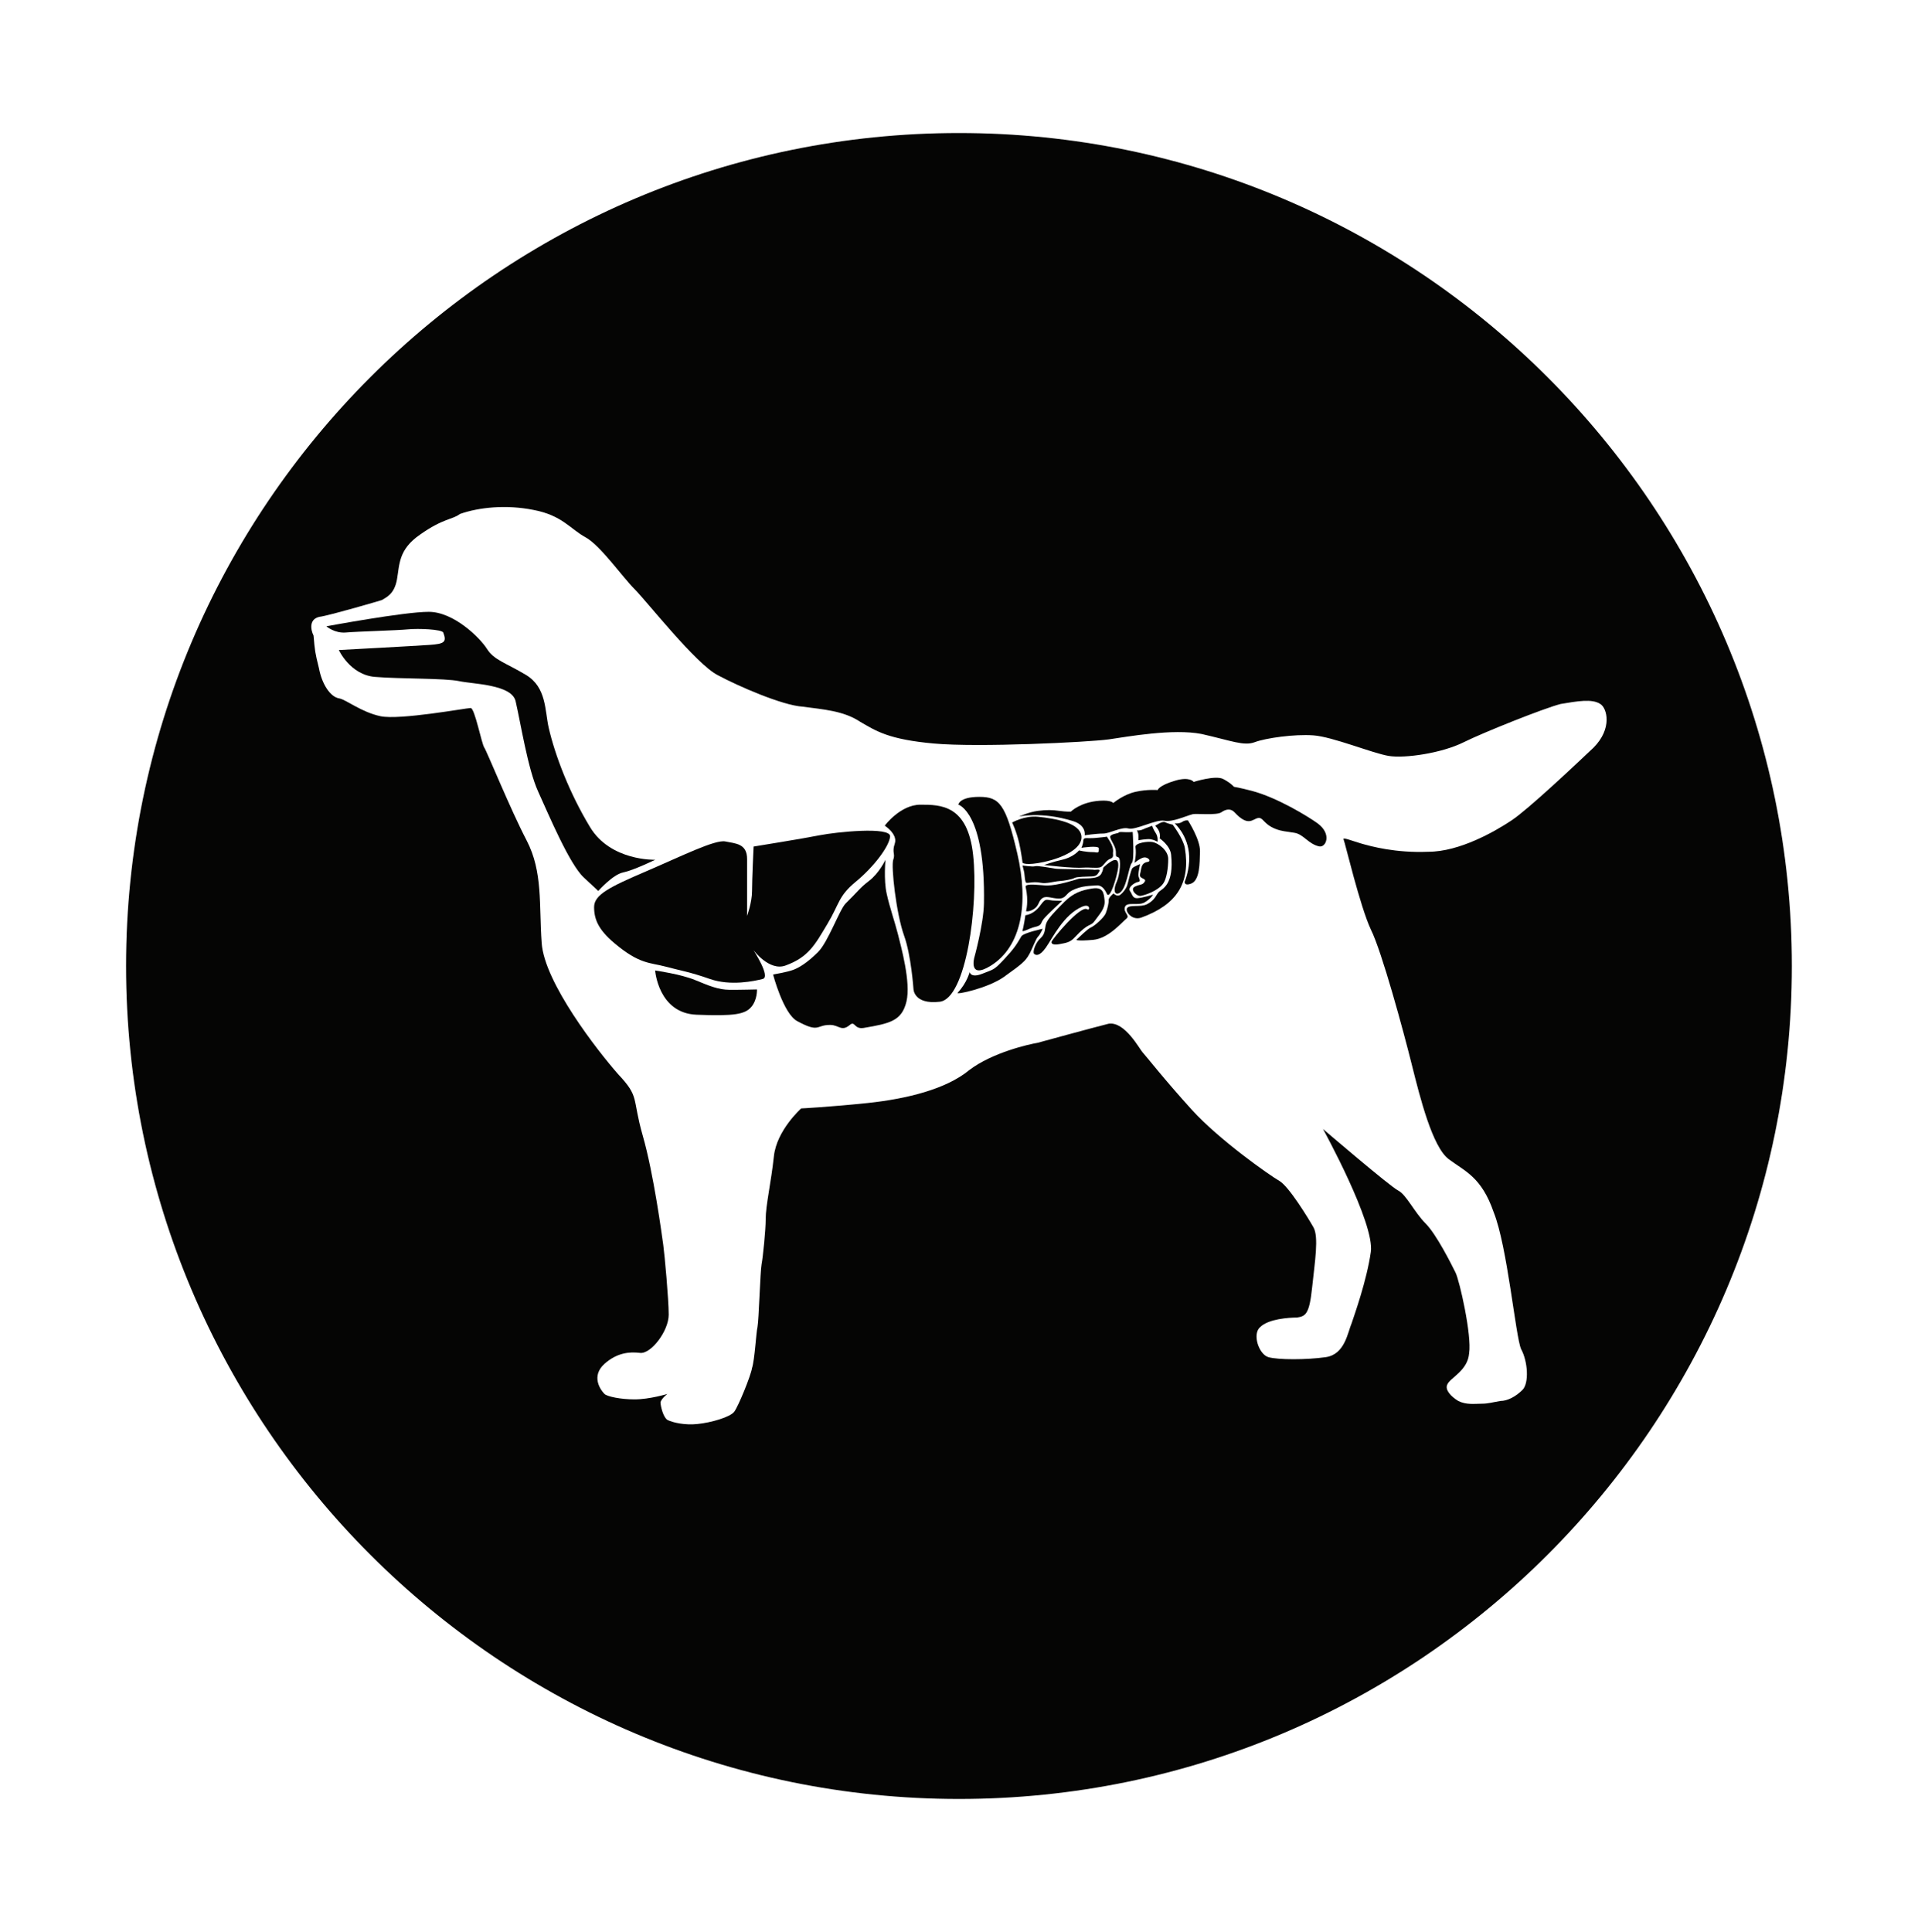 <?xml version="1.0" encoding="utf-8"?>
<!-- Generator: Adobe Illustrator 28.1.0, SVG Export Plug-In . SVG Version: 6.00 Build 0)  -->
<svg version="1.1" id="Capa_1" xmlns="http://www.w3.org/2000/svg" xmlns:xlink="http://www.w3.org/1999/xlink" x="0px" y="0px"
	 viewBox="0 0 257.11 258.97" style="enable-background:new 0 0 257.11 258.97;" xml:space="preserve">
<style type="text/css">
	.st0{fill:#050504;}
</style>
<g>
	<path class="st0" d="M131.9,121.09c-0.05,2.76-1.29,7.25-1.29,7.25s-0.84,2.98,2.19,1.11c4.16-2.57,5.12-8.36,3.57-15.05
		c-1.54-6.62-2.39-7.59-5.09-7.59c-2.7,0-2.81,1.04-2.81,1.04S132.11,108.9,131.9,121.09z"/>
	<path class="st0" d="M97.8,132.67c-1.55-0.02-2.75-0.54-4.63-1.31c-1.87-0.78-5.35-1.28-5.35-1.28s0.42,5.72,5.54,5.93
		c5.13,0.21,6.52-0.07,7.35-1.04c0.83-0.97,0.76-2.35,0.76-2.35S99.08,132.68,97.8,132.67z"/>
	<path class="st0" d="M83.53,116.94c1.39-0.28,4.3-1.7,4.3-1.7s-5.96,0.21-8.73-4.37c-2.77-4.57-4.7-9.63-5.55-13.34
		c-0.52-2.3-0.28-5.41-3.05-7.07c-2.77-1.66-4.26-1.97-5.23-3.5c-0.97-1.52-4.47-4.95-7.8-4.95c-3.33,0-13.72,1.94-13.72,1.94
		s1.11,0.97,2.64,0.83c1.52-0.14,6.9-0.28,8.28-0.42c1.39-0.14,4.58-0.01,4.75,0.43c0.49,1.28,0.14,1.51-1.8,1.65
		c-1.94,0.14-12.2,0.69-12.2,0.69s1.52,3.33,4.85,3.6c3.33,0.28,9.34,0.16,11.29,0.57c1.94,0.41,7.04,0.44,7.56,2.69
		c0.7,3.03,1.63,9.04,3.01,12.09c1.39,3.05,4.19,9.74,6.13,11.54l1.94,1.8C80.2,119.43,82.14,117.22,83.53,116.94z"/>
	<path class="st0" d="M105.29,129.42c3.1-1.13,3.95-2.77,5.61-5.55c1.66-2.77,1.46-3.74,3.81-5.68c2.36-1.94,4.47-4.68,4.61-6.06
		c0.14-1.39-7.38-0.59-9.46-0.17c-2.08,0.42-8.84,1.51-8.84,1.51s-0.21,4.45-0.21,5.97c0,1.52-0.66,3.33-0.66,3.33v-7.62
		c0-2.08-1.53-2.08-2.91-2.36c-1.38-0.28-5.82,1.94-10.67,4.02c-4.85,2.08-6.93,3.12-6.93,4.77c0,1.65,0.59,3.04,2.71,4.83
		c3.4,2.87,4.78,2.59,6.86,3.15c2.08,0.56,3.19,0.69,5.96,1.66c2.77,0.97,5.96,0.28,7.07,0c1.11-0.28-1.25-3.88-1.25-3.88
		S103.11,130.21,105.29,129.42z"/>
	<path class="st0" d="M139.16,109.48c-1.83-0.19-3.48,0.77-3.48,0.77s0.55,1.09,0.94,2.75c0.24,1.01,0.46,2.65,0.46,2.65
		s0.4,0.42,2.89-0.12c2.32-0.51,5.2-1.71,4.99-3.49C144.74,110.3,141.55,109.73,139.16,109.48z"/>
	<path class="st0" d="M139.55,118.33c0.69,0.15,1.74-0.18,2.44-0.23c0.7-0.05,1.72-0.23,2.05-0.42c0.34-0.18,1.69-0.18,2.34-0.21
		c0.65-0.03,0.75-0.29,0.99-0.68c0.23-0.39-0.6-0.15-0.73-0.21c-0.13-0.06-4.68-0.07-5.12-0.14c-0.94-0.14-2.47-0.44-2.78-0.33
		c-0.31,0.1-1.67-0.1-1.67-0.1s0.22,0.82,0.24,1.01c0.07,0.55,0.07,0.88,0.18,1.2C137.59,118.54,138.33,118.07,139.55,118.33z"/>
	<path class="st0" d="M138.69,124.26c1.07-0.23,0.75-0.52,1.22-1.09c0.47-0.57,2.47-2.42,2.47-2.42s-0.53-0.03-0.91-0.03
		c-1.17,0-1.19-0.51-1.98,0.6c-0.93,1.31-2.03,1.35-2.03,1.35s-0.25,1.66-0.39,2.03C136.95,125.06,138,124.41,138.69,124.26z"/>
	<path class="st0" d="M149.91,119.76c1.13-0.34,1.36-3.64,1.83-4.12c0.35-0.36,0.1-4.12,0.1-4.12s-0.7,0.06-1.33,0.01
		c-0.62-0.05-0.61,0.13-0.61,0.13s-1.16,0.16-1.08,0.55c0.08,0.46,0.73,1.22,0.76,1.92c0.03,0.7-0.08,0.62,0.33,0.78
		c0.41,0.16,0.22,2.34-0.2,3.25C149.29,119.06,149.29,119.95,149.91,119.76z"/>
	<path class="st0" d="M118.86,119.79c-0.42-1.87-0.16-4.55-0.16-4.55s-0.83,1.77-2.18,2.81c-1.35,1.04-1.46,1.39-3.15,3.04
		c-0.82,0.8-2.35,5.17-3.71,6.52c-1.35,1.35-2.49,2.08-3.33,2.39c-0.83,0.31-2.7,0.62-2.7,0.62s1.37,5.23,3.22,6.24
		c3.07,1.66,2.5,0.49,4.47,0.52c1.15,0.02,1.49,0.94,2.6,0c0.71-0.6,0.55,0.62,1.87,0.4c3.54-0.6,5.09-0.95,5.72-3.53
		c0.62-2.58-0.73-7.36-1.14-9.03C119.95,123.56,119.27,121.66,118.86,119.79z"/>
	<path class="st0" d="M143.71,119.35c1.32-0.67,2.54-0.6,3.27-0.67c0.73-0.07,1.12,0.55,1.4,1.13c0.42,0.86,1.38-2.39,1.51-3.53
		c0.18-1.69-0.96-0.91-1.81-0.16c-0.41,0.36,0,0.1-0.45,0.99c-0.46,0.88-2.5,0.51-3.12,0.7c-0.62,0.19-2.73,0.88-4.16,0.88
		c-0.76,0-2.99-0.37-2.86,0.19c0.44,1.95,0.05,3.25,0.05,3.25s0.47,0.16,1.2-0.39c0.57-0.43,0.49-1.06,1.04-1.38
		c0.55-0.32,1.25,0.08,2.16,0.08C142.9,120.44,142.86,119.78,143.71,119.35z"/>
	<path class="st0" d="M146.54,114.22c-1,0-1.9-0.23-1.9-0.23s-0.73,0.91-2.26,1.25c-1.22,0.27-2.42,0.7-2.42,0.7
		s3.87,0.48,5.38,0.35c0.62-0.05,1.77,0.11,2.18-0.05c0.42-0.16,0.72-0.91,1.29-1.12c0.57-0.21,0.35-0.56,0.39-0.84
		c0.07-0.49-0.09-0.95-0.39-1.46c-0.23-0.4-0.44-0.68-0.44-0.68s0,0.04-1.56,0.18c-1.14,0.1-1.56-0.16-1.59,0.36
		c-0.03,0.52-0.26,0.96-0.26,0.96s2.34-0.36,2.34,0.08C147.32,114.51,147.11,114.22,146.54,114.22z"/>
	<path class="st0" d="M158.83,113.66c-0.21-1.25-1.63-3.12-1.63-3.12s-0.71-0.16-1.04-0.34c-0.34-0.18-1.3,0.49-1.3,0.49
		s0.39,0.36,0.55,0.82c0.16,0.46,0.05,0.87,0.05,0.87s1.41,0.95,1.53,2.18c0.41,4-1.14,4.54-1.59,4.94c-0.44,0.4-0.49,1.1-1.62,1.69
		c-0.9,0.47-2.36,0-2.7,0.55c-0.26,0.42,0.67,1.7,1.92,1.25C157.74,121.27,159.61,118.37,158.83,113.66z"/>
	<path class="st0" d="M158.47,110.17c-0.42,0.28-1.01,0.19-1.01,0.19s1.85,1.59,1.95,4.44c0.07,1.82-0.6,3.38-0.6,3.38
		s-0.1,0.61,0.83,0.27c1.22-0.45,1.17-2.74,1.22-4.32c0.05-1.59-1.61-4.16-1.61-4.16S158.88,109.89,158.47,110.17z"/>
	<path class="st0" d="M128.55,17.83C66.99,17.83,16.9,67.91,16.9,129.48c0,61.56,50.09,111.65,111.65,111.65
		c61.56,0,111.65-50.09,111.65-111.65C240.2,67.91,190.11,17.83,128.55,17.83z M202.63,109.96c-2.2,1.47-6.96,4.21-11.17,4.21
		c-4.39,0.18-7.69-0.73-8.97-1.1c-1.28-0.37-2.56-0.91-2.38-0.55c0.18,0.36,2.2,8.97,3.66,12.08c1.47,2.93,4.4,13.74,5.49,18.13
		c1.1,4.4,2.75,10.99,4.94,12.64c2.2,1.65,4.4,2.38,6.04,7.14c1.83,4.58,2.93,16.67,3.66,18.31c0.91,1.65,1.1,4.58,0.18,5.49
		c-0.92,0.91-2.02,1.47-2.93,1.47c-1.1,0.18-1.65,0.37-2.56,0.37s-2.02,0.18-3.11-0.37c-0.91-0.55-1.83-1.47-1.47-2.2
		c0.37-0.91,2.75-1.83,2.93-4.21c0.37-2.38-1.28-9.71-1.83-10.81c-0.55-1.1-2.56-5.13-4.03-6.59c-1.47-1.47-2.57-3.85-3.66-4.4
		c-1.1-0.55-10.07-8.24-10.07-8.24s6.96,12.63,6.41,16.48c-0.55,3.85-2.2,8.42-2.56,9.52c-0.55,1.28-0.91,4.21-3.48,4.58
		c-2.57,0.37-6.41,0.37-7.69,0c-1.28-0.37-2.2-3.11-1.1-4.03c1.1-1.1,3.85-1.28,4.94-1.28c1.1-0.18,1.65-0.37,2.02-4.03
		c0.37-3.48,0.91-6.77,0.18-8.06c-0.73-1.28-3.3-5.49-4.58-6.23c-1.28-0.73-8.06-5.49-11.72-9.52c-3.66-4.03-6.23-7.32-6.59-7.69
		c-0.37-0.36-2.38-4.21-4.58-3.85c-2.2,0.55-9.52,2.56-9.52,2.56c-1.1,0.18-6.04,1.28-9.16,3.66c-3.11,2.57-8.42,3.85-13.55,4.4
		c-5.31,0.55-8.97,0.73-8.97,0.73s-3.29,2.93-3.66,6.41c-0.37,3.48-1.1,6.59-1.1,8.42c0,1.47-0.37,5.13-0.55,6.04
		c-0.18,0.91-0.37,7.51-0.55,8.43c-0.18,0.73-0.37,4.4-0.73,5.49c-0.18,1.1-1.83,5.12-2.38,5.86c-0.55,0.73-3.11,1.47-4.94,1.65
		c-1.65,0.18-3.3-0.18-4.03-0.55c-0.55-0.36-0.92-1.83-0.92-2.38c0.18-0.55,0.92-1.1,0.92-1.1s-2.38,0.73-4.4,0.73
		c-1.83,0-3.66-0.37-4.03-0.73c-0.55-0.55-1.83-2.38,0-4.03c1.65-1.47,3.29-1.65,4.76-1.47c1.47,0.18,3.85-2.93,3.85-5.13
		c0-2.02-0.55-8.06-0.73-9.34c-0.18-1.28-1.28-9.52-2.75-14.65c-1.47-5.13-0.37-5.13-3.3-8.24c-2.74-3.11-9.89-12.27-10.25-17.58
		c-0.37-5.13,0.18-9.52-2.01-13.74c-2.2-4.21-5.31-11.9-5.68-12.45c-0.37-0.55-1.28-5.31-1.83-5.31c-0.55,0-9.52,1.65-12.09,1.1
		c-2.56-0.55-4.58-2.2-5.49-2.38c-1.28-0.18-2.38-2.02-2.75-4.03c-0.55-2.2-0.55-2.38-0.73-4.4c-0.37-0.73-0.73-2.38,1.1-2.56
		c1.83-0.37,7.51-2.02,8.06-2.2c0.55-0.36,1.65-0.73,2.02-2.74c0.36-2.02,0.18-4.03,3.11-6.04c3.11-2.2,4.4-2.01,5.31-2.75
		c2.57-0.91,6.23-1.28,9.89-0.55c3.85,0.73,4.94,2.57,6.96,3.66c2.01,1.1,4.94,5.31,6.59,6.96c1.65,1.65,8.24,10.07,11.17,11.54
		c2.74,1.47,8.61,4.03,11.35,4.21c2.75,0.37,5.49,0.55,7.69,2.01c2.2,1.28,3.85,2.38,9.89,2.93c6.04,0.55,20.69-0.18,23.44-0.55
		c2.56-0.37,8.61-1.47,12.45-0.73c4.03,0.91,5.68,1.65,7.14,1.1c1.47-0.55,5.31-1.1,7.87-0.91c2.56,0.18,7.87,2.38,10.07,2.75
		c2.2,0.36,7.14-0.37,10.07-1.83c2.56-1.28,10.81-4.58,13-5.13c2.2-0.37,4.21-0.73,5.31,0c0.91,0.55,1.65,3.29-0.91,5.86
		C211.05,102.64,204.83,108.5,202.63,109.96z"/>
	<path class="st0" d="M130.45,114.62c-0.73-6.76-4.37-6.76-7.07-6.76c-2.7,0-4.78,2.81-4.78,2.81s1.77,1.14,1.35,2.39
		c-0.42,1.25,0.1,1.35-0.21,2.18c-0.31,0.83,0.39,7.22,1.46,10.19c0.94,2.6,1.25,7.11,1.25,7.11s0,2.14,3.53,1.73
		C129.51,133.85,131.18,121.37,130.45,114.62z"/>
	<path class="st0" d="M176.61,110.35c-1.22-0.88-5.35-3.43-8.78-4.34c-1.64-0.43-2.42-0.55-2.42-0.55s-0.39-0.49-1.43-1.04
		c-1.04-0.55-3.98,0.39-3.98,0.39c0-0.06-0.57-0.73-2.44-0.18c-2.24,0.65-2.37,1.27-2.37,1.27s-1.33-0.13-2.96,0.23
		c-1.64,0.36-3,1.51-3,1.51s-0.22-0.42-1.82-0.31c-2.61,0.18-3.86,1.46-3.86,1.46s-0.57,0.03-1.53-0.1c-0.96-0.13-1.7-0.16-2.91,0
		c-1.21,0.16-2.52,0.76-2.52,0.76s3.01-0.71,7.25,0.61c1.83,0.57,1.56,1.9,1.56,1.9s1.56-0.23,2.47-0.23c0.91,0,2.47-0.94,3.4-0.68
		c0.94,0.26,3.69-1.25,4.81-1.04c1.12,0.21,2.81-0.62,3.82-0.88c0.41-0.11,3.2,0.19,3.82-0.25c0.62-0.44,1.27-0.54,1.77,0
		c1.85,2,2.42,0.9,3.14,0.77c0.73-0.13,0.68,0.78,2.34,1.45c0.89,0.35,1.35,0.32,2.57,0.53c1.22,0.21,1.85,1.51,3.3,1.82
		C177.75,113.64,178.58,111.78,176.61,110.35z"/>
	<path class="st0" d="M154.24,112.49c0.49,0.08,0.93,0.34,0.93,0.34s0.1-0.66-0.23-1.15c-0.34-0.49-0.49-0.99-0.49-0.99
		s-0.88,0.31-1.27,0.49c-0.39,0.18-0.78,0.13-0.78,0.13s0.21,0.29,0.21,0.73v0.59C152.59,112.63,153.75,112.41,154.24,112.49z"/>
	<path class="st0" d="M146.77,123.4c0.62-0.88,1.4-1.61,1.3-2.7c-0.1-1.09-0.23-1.82-1.64-1.61c-1.4,0.21-2.54,0.59-3.72,1.77
		c-2.09,2.09-2.34,2.54-2.5,3.04c-0.16,0.49-0.04,1.26-0.72,1.85c-0.68,0.59-1.09,1.85-0.88,2.08c0.21,0.23,0.72,0.42,1.6-0.83
		c0.88-1.25,2.36-4.39,4.83-5.46c1.18-0.51,1.07,0.6,0.7,0.34c-0.88-0.62-4.73,4.06-4.78,4.37c-0.05,0.31,0.34,0.44,1.12,0.29
		c0.78-0.16,1.33-0.18,1.98-0.89C146.02,123.52,146.15,124.29,146.77,123.4z"/>
	<path class="st0" d="M139.78,124.49c0,0-2.58,0.55-2.86,1.01c-0.7,1.2-1.02,1.69-2.29,3.05c-1.42,1.52-1.4,1.35-2.96,1.97
		c-1.56,0.62-1.69-0.23-1.69-0.23s-0.34,1.43-1.61,2.78c-0.29,0.31,4.05-0.6,6.21-2.13c2.48-1.77,2.87-2.12,3.38-3.01
		c0.42-0.73,0.88-2.08,1.2-2.39C139.47,125.22,139.78,124.49,139.78,124.49z"/>
	<path class="st0" d="M150.8,121.57c0.26-0.76,1.79-0.09,2.68-0.64c0.88-0.55,1.09-1.01,1.09-1.01s-1.4,0.42-2.08,0.47
		c-0.68,0.05-0.68-0.49-1.01-0.96c-0.34-0.47,0.6-1.14,1.09-1.22c0.49-0.08,0-0.55,0.03-0.99c0.03-0.44,0.23-1.4,0.23-1.4
		s-0.78,0.31-1.01,0.52c-0.23,0.21-0.6,2.03-0.73,2.38c-0.13,0.35-0.47,0.87-0.91,1.21c-0.44,0.34-0.91-0.18-0.91-0.18
		s-0.68,0.57-0.65,0.87c0.03,0.3-0.13,1.13-0.39,1.78c-0.26,0.65-1.56,1.74-2,1.92c-0.44,0.18-1.59,1.33-1.95,1.66
		c0,0,0.13,0.18,2.23,0c2.1-0.18,3.9-2.39,4.47-2.83C151.55,122.7,150.54,122.34,150.8,121.57z"/>
	<path class="st0" d="M153.35,114.93c0.49-0.08,1.09,0.49,0.49,0.6c-0.94,0.16-0.81,0.91-1.01,1.61c-0.21,0.7,0.94,0.55,0.62,1.04
		c-0.31,0.49-0.55,0.3-1.3,0.65c-0.75,0.35,0.21,1.35,0.78,1.25c0.57-0.1,2.26-0.65,2.99-1.64c0.47-0.64,0.68-2.1,0.68-3.3
		c0-1.2-1.35-2.11-2.03-2.26c-0.68-0.16-2.44,0.11-2.36,0.65c0.16,1.09-0.13,2.13-0.13,2.13S152.85,115.01,153.35,114.93z"/>
</g>
</svg>
